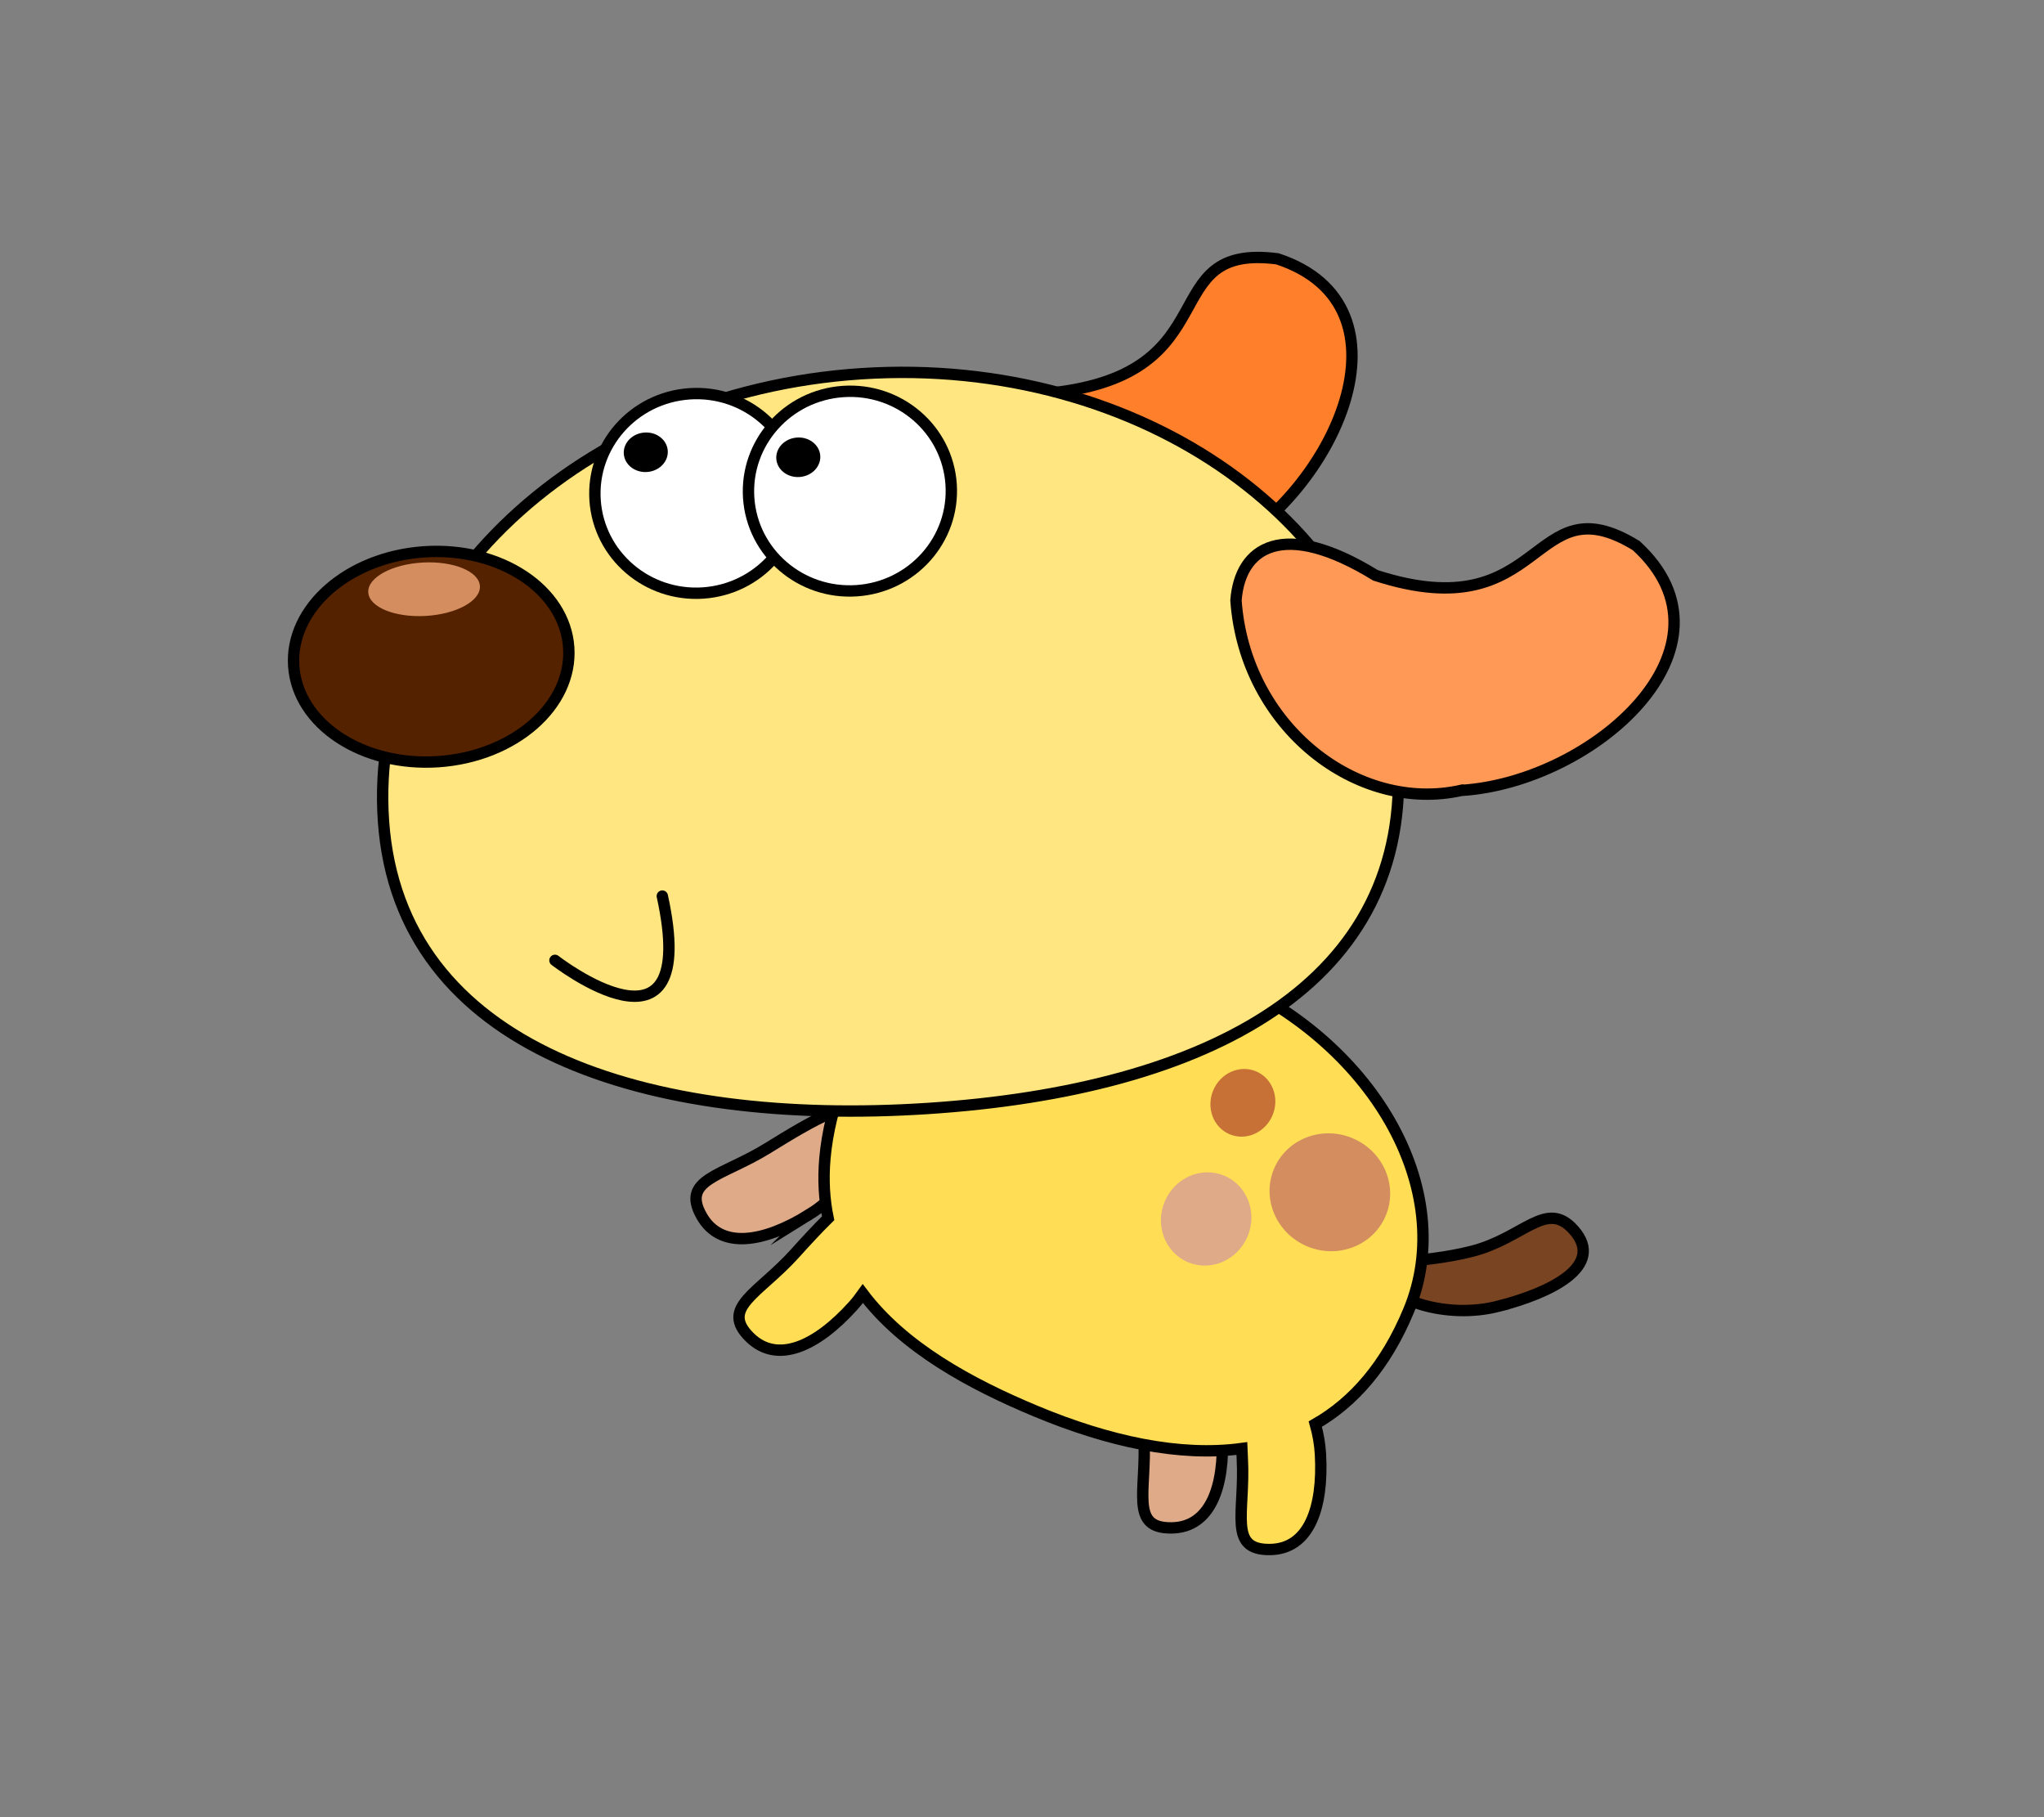 <?xml version="1.0" encoding="UTF-8" standalone="no"?>
<!-- Creator: CorelDRAW 2018 (64 位元) -->

<svg
   xmlns:dc="http://purl.org/dc/elements/1.1/"
   xmlns:cc="http://creativecommons.org/ns#"
   xmlns:rdf="http://www.w3.org/1999/02/22-rdf-syntax-ns#"
   xmlns:svg="http://www.w3.org/2000/svg"
   xmlns="http://www.w3.org/2000/svg"
   xmlns:sodipodi="http://sodipodi.sourceforge.net/DTD/sodipodi-0.dtd"
   xmlns:inkscape="http://www.inkscape.org/namespaces/inkscape"
   xml:space="preserve"
   width="180mm"
   height="160mm"
   version="1.1"
   style="shape-rendering:geometricPrecision; text-rendering:geometricPrecision; image-rendering:optimizeQuality; fill-rule:evenodd; clip-rule:evenodd"
   viewBox="0 0 18000 16000"
   id="svg25"
   sodipodi:docname="06-3.svg"
   inkscape:version="0.92.4 (5da689c313, 2019-01-14)"
   inkscape:export-filename="D:\曾小千-1\inkscape\每日交-2\7-動畫元件\png\06\06-4.png"
   inkscape:export-xdpi="96"
   inkscape:export-ydpi="96"><rect x="0" y="0" width="18000" height="16000" fill="#808080" stroke="none"/><sodipodi:namedview
   pagecolor="#ffffff"
   bordercolor="#666666"
   borderopacity="1"
   objecttolerance="10"
   gridtolerance="10"
   guidetolerance="10"
   inkscape:pageopacity="0"
   inkscape:pageshadow="2"
   inkscape:window-width="1920"
   inkscape:window-height="1137"
   id="namedview27"
   showgrid="false"
   inkscape:zoom="0.90185136"
   inkscape:cx="26.524786"
   inkscape:cy="207.03158"
   inkscape:window-x="-8"
   inkscape:window-y="-8"
   inkscape:window-maximized="1"
   inkscape:current-layer="圖層_x0020_1" />
 <defs
   id="defs4">
  <style
   type="text/css"
   id="style2">
   <![CDATA[
    .str8 {stroke:black;stroke-width:100.05;stroke-linecap:round;stroke-miterlimit:22.926}
    .str13 {stroke:black;stroke-width:100.05;stroke-linecap:round;stroke-miterlimit:22.926}
    .str9 {stroke:black;stroke-width:100.05;stroke-linecap:round;stroke-miterlimit:22.926}
    .str0 {stroke:black;stroke-width:100.05;stroke-linecap:round;stroke-miterlimit:22.926}
    .str6 {stroke:black;stroke-width:100.05;stroke-linecap:round;stroke-miterlimit:22.926}
    .str7 {stroke:black;stroke-width:100.05;stroke-linecap:round;stroke-miterlimit:22.926}
    .str5 {stroke:black;stroke-width:100.05;stroke-linecap:round;stroke-miterlimit:22.926}
    .str1 {stroke:black;stroke-width:100.05;stroke-linecap:round;stroke-miterlimit:22.926}
    .str3 {stroke:black;stroke-width:100.05;stroke-linecap:round;stroke-miterlimit:22.926}
    .str2 {stroke:black;stroke-width:100.05;stroke-linecap:round;stroke-miterlimit:22.926}
    .str12 {stroke:black;stroke-width:100.05;stroke-linecap:round;stroke-miterlimit:22.926}
    .str10 {stroke:black;stroke-width:100.05;stroke-linecap:round;stroke-miterlimit:22.926}
    .str11 {stroke:black;stroke-width:100.05;stroke-linecap:round;stroke-miterlimit:22.926}
    .str4 {stroke:black;stroke-width:100.05;stroke-linecap:round;stroke-miterlimit:22.926}
    .str14 {stroke:black;stroke-width:100.01;stroke-linecap:round;stroke-linejoin:round;stroke-miterlimit:22.926}
    .fil2 {fill:none}
    .fil1 {fill:black}
    .fil0 {fill:white;fill-rule:nonzero}
   ]]>
  </style>
 </defs>
 <g
   id="圖層_x0020_1">
  
  
  
  
  
  
  
  <g
   id="g2106"><path
     style="fill:#784421;fill-rule:nonzero;stroke:#000000;stroke-width:100.05;stroke-linecap:round;stroke-miterlimit:22.926"
     sodipodi:nodetypes="sssss"
     inkscape:connector-curvature="0"
     d="m 13193.218,11501.74 c 461.714,-117.284 947.042,-354.282 666.042,-671.498 -243.234,-274.616 -437.561,70.372 -899.26,187.623 -461.716,117.274 -819.649,52.55 -772.77,237.049 46.847,184.493 544.272,364.099 1006.021,246.841 z"
     class="fil0 str1"
     id="path9092" /><path
     style="fill:#deaa87;fill-rule:nonzero;stroke:#000000;stroke-width:100.05;stroke-linecap:round;stroke-miterlimit:22.926"
     inkscape:connector-curvature="0"
     sodipodi:nodetypes="sssss"
     d="m 7125.087,10694.417 c -404.983,250.876 -778.89,306.624 -945.725,13.131 -185.511,-326.399 177.714,-348.237 582.696,-599.122 404.983,-250.875 783.59,-471.232 883.842,-309.414 100.242,161.82 -115.844,644.502 -520.813,895.405 z"
     class="fil0 str2"
     id="path9019" /><path
     style="fill:#deaa87;fill-rule:nonzero;stroke:#000000;stroke-width:100.05;stroke-linecap:round;stroke-miterlimit:22.926"
     inkscape:connector-curvature="0"
     sodipodi:nodetypes="sssss"
     d="m 10762.051,12616.891 c 25.726,475.707 -104.826,830.497 -442.343,835.97 -375.375,6.107 -220.196,-323.023 -245.965,-798.744 -25.724,-475.698 -37.342,-913.603 152.724,-923.892 190.057,-10.287 509.817,410.955 535.589,886.635 z"
     class="fil0 str3"
     id="path9023" /><path
     style="fill:#ffdd55;fill-rule:nonzero;stroke:#000000;stroke-width:100.05;stroke-linecap:round;stroke-miterlimit:22.926"
     inkscape:connector-curvature="0"
     d="M 10722.338,8585.628 C 9351.501,8014.868 7940.341,8157.262 7440.765,9472.365 c -49.625,130.65 -88.716,256.17 -117.883,376.814 -29.166,120.645 -48.347,236.477 -58.278,347.642 -16.969,190.519 -6.031,366.505 28.084,529.48 -93.431,91.81 -193.177,200.369 -294.638,312.647 -319.389,353.479 -662.27,475.303 -393.41,737.363 241.764,235.623 585.484,78.242 904.873,-275.237 32.099,-35.534 61.67,-72.797 88.837,-111.193 357.339,474.611 945.915,794.95 1525.064,1036.083 639.049,266.077 1265.609,402.828 1812.997,327.961 1.525,30.936 1.932,59.264 3.651,90.666 25.741,475.675 -129.321,804.706 246.021,798.584 337.542,-5.508 468.116,-360.29 442.376,-835.955 -5.003,-92.51 -21.364,-182.705 -45.498,-268.312 338.439,-194.137 620.931,-516.674 822.026,-999.681 441.537,-1060.438 -311.764,-2382.857 -1682.601,-2953.617 z"
     class="fil0 str4"
     id="path9025" /><ellipse
     cy="5189.87"
     cx="14846.493"
     style="fill:#d38d5f;fill-rule:nonzero;stroke:none;stroke-width:100.013;stroke-linecap:round;stroke-miterlimit:22.926;stroke-dasharray:none"
     ry="516.268"
     rx="533.476"
     transform="rotate(22.605)"
     class="fil0 str5"
     id="ellipse9094" /><ellipse
     cy="5825.508"
     cx="13931.131"
     style="fill:#deaa87;fill-rule:nonzero;stroke:none;stroke-width:100.013;stroke-linecap:round;stroke-miterlimit:22.926;stroke-dasharray:none"
     ry="413.022"
     rx="395.814"
     transform="rotate(22.605)"
     class="fil0 str6"
     id="ellipse9096" /><ellipse
     cy="4757.12"
     cx="13836.585"
     style="fill:#c87137;fill-opacity:1;fill-rule:nonzero;stroke:none;stroke-width:100.013;stroke-linecap:round;stroke-miterlimit:22.926;stroke-dasharray:none"
     ry="300.496"
     rx="283.288"
     transform="rotate(22.605)"
     class="fil0 str7"
     id="ellipse9100" /></g>
  
  
  
  
  
  
  
  
  <g
   id="g2118"><path
     style="fill:#ff7f2a;fill-rule:nonzero;stroke:#000000;stroke-width:100.05;stroke-linecap:round;stroke-miterlimit:22.926"
     inkscape:connector-curvature="0"
     sodipodi:nodetypes="ccccc"
     d="m 10727.557,4876.77 c 1031.066,-543.982 1772.795,-2186.41 521.483,-2597.94 -1092.241,-140.412 -409.589,1007.581 -1986.899,1180.542 -950.013,-122.607 -1189.482,264.88 -1029.54,705.635 529.582,984.318 1746.399,1271.603 2494.927,711.751 z"
     class="fil0 str0"
     id="path9108" /><path
     style="fill:#ffe680;fill-rule:nonzero;stroke:#000000;stroke-width:100.05;stroke-linecap:round;stroke-miterlimit:22.926"
     inkscape:connector-curvature="0"
     sodipodi:nodetypes="sssss"
     d="M 12308.035,6645.962 C 12449.976,8660.396 10637.637,9598.68 8171.419,9759.918 5705.206,9921.187 3518.991,9244.356 3377.042,7229.934 3235.102,5215.509 5119.297,3451.751 7585.521,3290.48 10051.734,3129.212 12166.091,4631.508 12308.035,6645.962 Z"
     class="fil0 str8"
     id="path9029" /><path
     style="fill:#ff9955;fill-rule:nonzero;stroke:#000000;stroke-width:100.05;stroke-linecap:round;stroke-miterlimit:22.926"
     inkscape:connector-curvature="0"
     sodipodi:nodetypes="ccccc"
     d="m 12867.479,6959.506 c 1163.484,-72.94 2513.886,-1266.319 1541.677,-2155.1 -938.434,-576.274 -786.998,750.745 -2296.36,261.184 -816.017,-501.664 -1193.407,-246.577 -1228.431,220.991 79.001,1114.931 1070.748,1876.265 1983.08,1672.9 z"
     class="fil0 str9"
     id="path9108_0" /><ellipse
     cy="4748.372"
     cx="5824.641"
     style="fill:#ffffff;fill-rule:nonzero;stroke:#000000;stroke-width:100.012;stroke-linecap:round;stroke-miterlimit:22.926;stroke-dasharray:none"
     ry="879.052"
     rx="893.416"
     transform="rotate(-3.871)"
     class="fil0 str10"
     id="ellipse9031" /><ellipse
     style="fill:#000000;stroke-width:3.329"
     cy="4364.169"
     cx="-5409.695"
     ry="174.03"
     rx="193.99"
     transform="matrix(-0.998,0.069,0.066,0.998,0,0)"
     class="fil1"
     id="ellipse9033" /><ellipse
     cy="4819.552"
     cx="7175.492"
     style="fill:#ffffff;fill-rule:nonzero;stroke:#000000;stroke-width:100.012;stroke-linecap:round;stroke-miterlimit:22.926;stroke-dasharray:none"
     ry="879.052"
     rx="893.416"
     transform="rotate(-3.871)"
     class="fil0 str11"
     id="ellipse9035" /><ellipse
     style="fill:#000000;stroke-width:3.329"
     cy="4500.725"
     cx="-6746.348"
     ry="174.03"
     rx="193.99"
     transform="matrix(-0.998,0.069,0.066,0.998,0,0)"
     class="fil1"
     id="ellipse9037" /><ellipse
     cy="6025.724"
     cx="3398.35"
     style="fill:#552200;fill-rule:nonzero;stroke:#000000;stroke-width:100.012;stroke-linecap:round;stroke-miterlimit:22.926;stroke-dasharray:none"
     ry="925.912"
     rx="1213.608"
     transform="rotate(-3.871)"
     class="fil0 str12"
     id="ellipse9039" /><ellipse
     cy="5388.357"
     cx="3439.471"
     style="fill:#d38d5f;fill-rule:nonzero;stroke:none;stroke-width:100.013;stroke-linecap:round;stroke-miterlimit:22.926;stroke-dasharray:none"
     ry="235.469"
     rx="492.34"
     transform="rotate(-3.197)"
     class="fil0 str13"
     id="ellipse9086" /><path
     style="fill:none;stroke:#000000;stroke-width:100.01;stroke-linecap:round;stroke-linejoin:round;stroke-miterlimit:22.926"
     inkscape:connector-curvature="0"
     d="m 4887.175,8455.72 c 0,0 1289.404,1003.104 945.343,-565.958"
     class="fil2 str14"
     id="path9041" /></g>
 </g>
</svg>